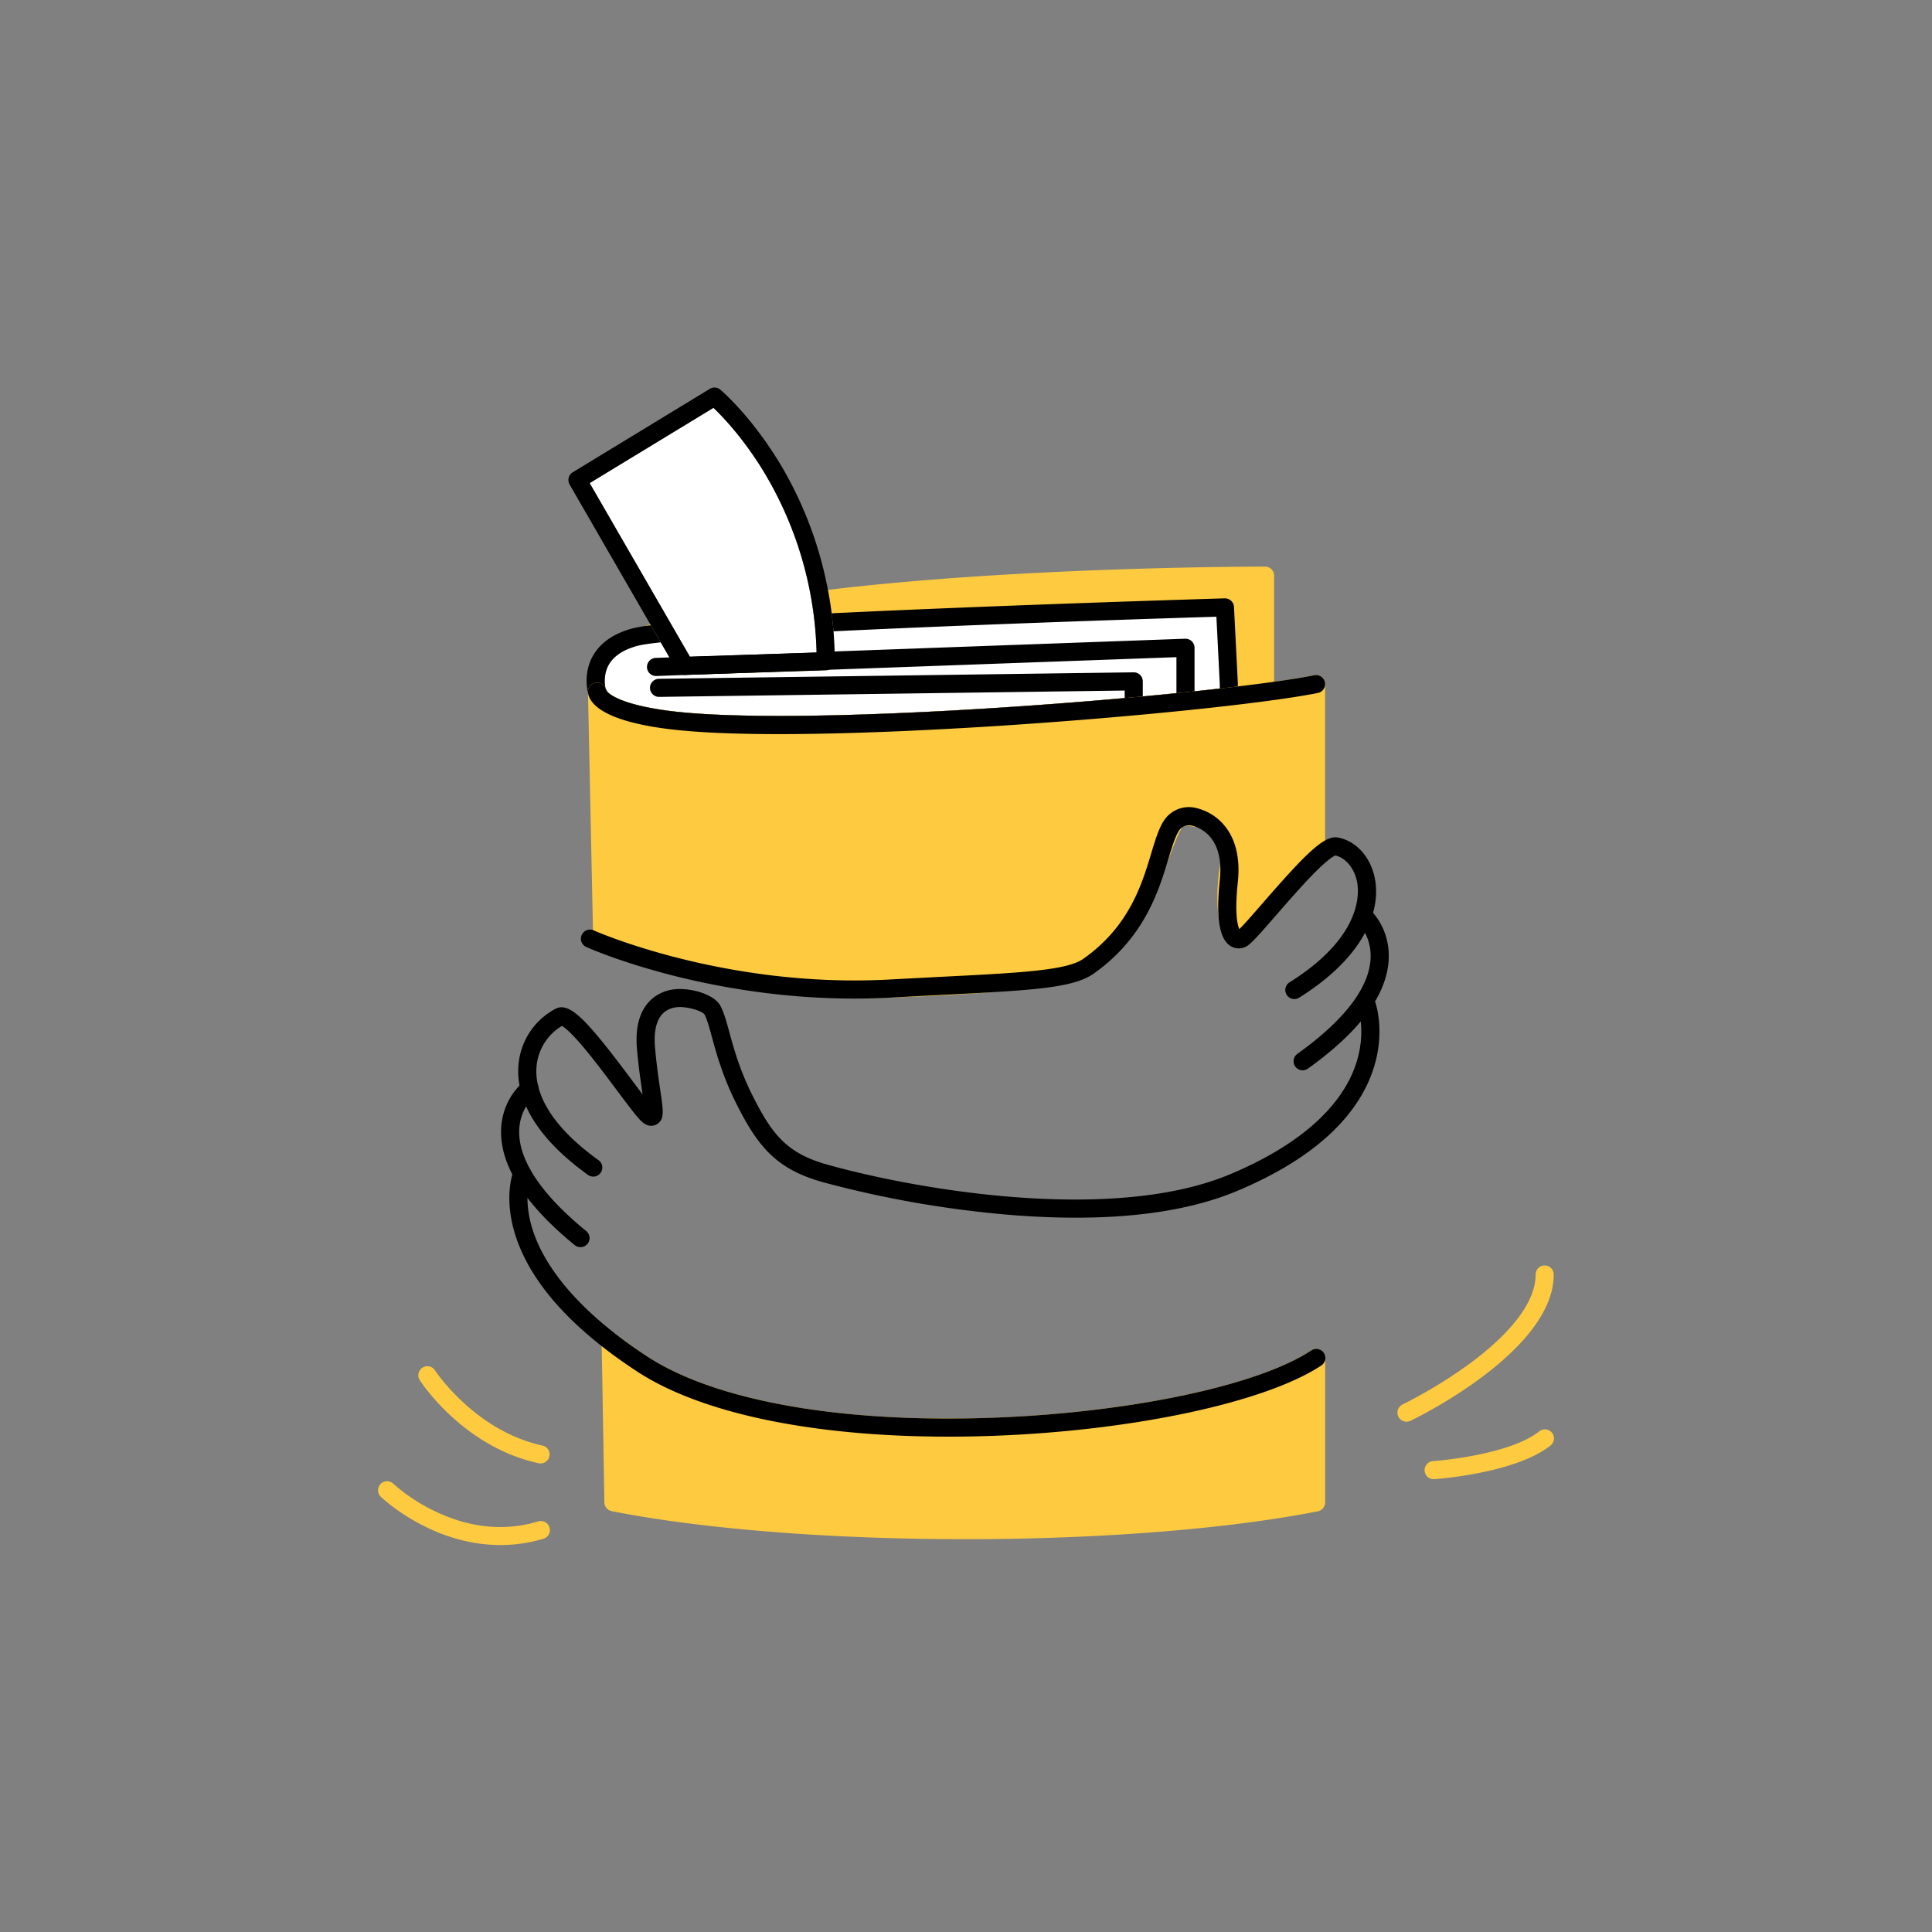 <svg xmlns="http://www.w3.org/2000/svg" width="360" height="360"><rect width="100%" height="100%" fill="#808080" stroke="none"/><svg xmlns="http://www.w3.org/2000/svg" width="360" height="360" fill="none" viewBox="0 0 3000 3000"><path fill="#fdca40" d="M1964.31 879.85c-1.66 0-173.68-.261-377.01 10.921-113.94 6.263-214.5 14.667-301.68 25.213a614.028 614.028 0 0 1 10.62 110.806c0 3.65-1.41 7.16-3.95 9.78a14.07 14.07 0 0 1-9.64 4.28l-218.81 7.16h-.46a14.1 14.1 0 0 1-7.03-1.88c-2.13-1.23-3.9-3.01-5.14-5.14l-41.37-71.408c-2.95.964-5.88 2.008-8.75 2.911-26.3 8.933-52.738 20.938-49.245 42.157 2.489 15.22 18.93 25.01 56.775 33.82 27.16 6.35 66.24 12.19 116.43 17.39 83.61 8.65 199.23 15.76 343.69 21.08 245.65 9.07 493.14 9.87 495.61 9.89 3.73 0 7.3-1.48 9.94-4.11a14.09 14.09 0 0 0 4.12-9.94V893.902c0-1.849-.37-3.679-1.08-5.387a14.199 14.199 0 0 0-3.05-4.563 14.083 14.083 0 0 0-9.97-4.102Z" class="color15F1AB svgShape"/><path fill="#fff" d="M1902.16 943.188s-341.92 10.278-609.21 23.145a620.247 620.247 0 0 1 3.29 60.467c0 3.65-1.41 7.15-3.95 9.77a14.026 14.026 0 0 1-9.64 4.28l-218.81 7.17h-.46c-2.47-.01-4.89-.65-7.02-1.89-2.14-1.23-3.91-3-5.15-5.14l-32.82-56.851a262.833 262.833 0 0 0-31.654 4.958c-78.892 20.833-59.54 84.853-59.54 84.853l5.54 9.72c9.214 9.59 33.785 24.21 99.304 33.32 173.97 24.09 627.89-6.54 876.19-35.37v-19.43l-6.07-119.002Z" class="colorfff svgShape"/><path fill="#000" d="m1922.16 1061.57-6.02-119.085a14.094 14.094 0 0 0-4.5-9.627 14.08 14.08 0 0 0-9.96-3.723c-21.62.643-350.82 10.64-610.4 23.206a575.765 575.765 0 0 1 2.87 27.964c192.21-9.315 432.38-17.706 594.68-22.664l5.24 104.969v6.54c-259.16 29.39-694.31 57.05-860.2 33.99-61.97-8.61-83.168-21.78-89.993-28.1l-3.533-6.29c-1.004-4.7-3.654-21.22 5.058-36.55 7.789-13.71 22.905-23.61 44.927-29.43 6.524-1.73 18.751-3.495 35.711-5.302l-15.44-26.478a230.368 230.368 0 0 0-27.619 4.557c-29.83 7.869-50.848 22.383-62.451 43.163-16.059 28.58-7.347 58.07-6.966 59.32.302 1.01.72 1.99 1.245 2.91l5.541 9.69a13.094 13.094 0 0 0 2.007 2.77c16.561 17.29 52.735 29.89 107.503 37.52 44.04 6.02 106.55 8.73 179.6 8.73 210.42 0 507.88-21.74 700.15-44.06 3.44-.4 6.61-2.05 8.9-4.65 2.3-2.59 3.55-5.94 3.53-9.4v-19.43c.14-.08.14-.32.12-.54Z" class="color000 svgShape"/><path fill="#000" d="M1840.82 1095.79c-3.73 0-7.3-1.48-9.94-4.11a14.09 14.09 0 0 1-4.12-9.94v-61.29l-807.56 29.25c-3.73.14-7.36-1.21-10.09-3.75a14.09 14.09 0 0 1-4.48-9.79c-.13-3.72 1.22-7.35 3.76-10.08 2.53-2.74 6.05-4.35 9.78-4.48l822.14-29.792c1.89-.068 3.77.246 5.54.922 1.76.676 3.37 1.7 4.73 3.012a13.915 13.915 0 0 1 3.17 4.618 14.05 14.05 0 0 1 1.12 5.5v75.86c0 1.85-.36 3.68-1.07 5.38-.7 1.71-1.73 3.26-3.04 4.57a14.032 14.032 0 0 1-9.94 4.12Z" class="color000 svgShape"/><path fill="#000" d="M1760.46 1147.92c-3.73 0-7.3-1.48-9.94-4.11a14.08 14.08 0 0 1-4.11-9.94v-61.61l-722.86 9.86c-1.84.03-3.67-.31-5.39-1-1.71-.68-3.28-1.69-4.6-2.98a14.1 14.1 0 0 1-3.11-4.52 13.89 13.89 0 0 1-1.14-5.36c-.03-1.85.31-3.68 1-5.39.68-1.72 1.69-3.28 2.98-4.6a14.1 14.1 0 0 1 4.52-3.11 13.93 13.93 0 0 1 5.36-1.14l737.09-10.04c1.86-.03 3.71.32 5.44 1.01 1.73.7 3.3 1.73 4.63 3.03 1.32 1.31 2.38 2.87 3.09 4.59.72 1.72 1.09 3.56 1.09 5.42v75.86c0 3.73-1.49 7.3-4.12 9.93-2.64 2.63-6.21 4.1-9.93 4.1Z" class="color000 svgShape"/><path fill="#fdca40" d="M2050.25 2096.46a13.991 13.991 0 0 0-7.28-1.67c-2.54.12-4.99.91-7.11 2.31-81.62 53.88-277.63 95.71-487.81 104.08-238.76 9.52-436.91-25.17-543.65-95.19-16.881-11.08-32.921-22.48-47.655-33.86a13.967 13.967 0 0 0-7.256-2.87c-2.641-.26-5.299.24-7.668 1.44a13.978 13.978 0 0 0-5.717 5.31 14.042 14.042 0 0 0-2.003 7.54l.803 38.28 3.593 211.14c.058 3.21 1.213 6.3 3.273 8.77a14.037 14.037 0 0 0 8.049 4.76c139.781 27.68 339.821 43.54 548.911 43.54 208.39 0 407.97-15.78 547.59-43.3 3.19-.62 6.07-2.34 8.13-4.85a14.02 14.02 0 0 0 3.21-8.92v-224.15c0-2.54-.69-5.03-2-7.2-1.3-2.18-3.17-3.96-5.41-5.16zm2.21-1045.07a14.027 14.027 0 0 0-5.5-2.77c-2.02-.5-4.12-.55-6.16-.14-78.55 15.73-280.68 36.71-480.6 49.86-241.96 15.92-433.81 17.67-526.37 4.8-78.671-10.92-91.539-29.05-92.924-31.46a14.073 14.073 0 0 0-5.276-8.77 14.098 14.098 0 0 0-9.825-2.86 14.025 14.025 0 0 0-9.162 4.56 14.034 14.034 0 0 0-3.64 9.56v.2l8.19 390.97c.057 2.82.96 5.55 2.593 7.85a14.098 14.098 0 0 0 6.561 5.04c60.223 22.32 215.373 71.58 410.263 71.58 13.57 0 27.32-.25 41.25-.74 258.96-9.36 276.8-21.74 343.27-67.85l6.02-4.02c40.59-28.1 63.52-89.71 81.92-139.27 8.15-21.94 15.86-42.68 23.11-54.56 1.32-2.15 9.23-1.63 23.47 1.54 12.72 2.85 41.57 14.43 34.54 60.45-8.93 58.55-2.38 106.39 16.69 121.75 2.98 2.53 6.58 4.21 10.44 4.87 3.85.65 7.81.26 11.46-1.14 8.03-3.07 19.27-14.98 70.26-74.9 18.41-21.58 37.44-43.9 50.79-58.31 2.41-2.6 3.75-6.01 3.75-9.56v-265.8c0-2.08-.45-4.14-1.34-6.02-.88-1.88-2.17-3.54-3.78-4.86z" class="color15F1AB svgShape"/><path fill="#fff" d="m915.652 750.172 155.598 269.498 196.73-6.44a570.397 570.397 0 0 0-83.95-283.955c-31.04-50.286-62.33-82.787-76.15-95.996L915.652 750.172Z" class="colorfff svgShape"/><path fill="#000" d="M1063.28 1048.09c-2.47 0-4.89-.65-7.02-1.88a14.104 14.104 0 0 1-5.15-5.14L884.497 752.4a14.052 14.052 0 0 1 4.858-19.03l212.785-129.52a14.066 14.066 0 0 1 8.36-2.009c2.93.22 5.71 1.351 7.96 3.234 1.83 1.525 45.05 38.141 88.73 108.401 40.15 64.74 88.21 171.655 89.01 313.264 0 3.64-1.41 7.15-3.95 9.77a14.07 14.07 0 0 1-9.64 4.28l-218.81 7.16-.52.14zM915.652 750.172l155.598 269.498 196.73-6.44a570.4 570.4 0 0 0-83.95-283.956c-31.04-50.286-62.34-82.786-76.15-95.995L915.652 750.172zM1210 1139.92c-69.29 0-133.19-2.43-180-8.94-45.513-6.32-78.294-16.16-97.586-29.27-17.344-11.78-19.331-23.18-19.371-27.52a14.048 14.048 0 0 1 3.63-9.57 14.073 14.073 0 0 1 9.162-4.57c3.521-.32 7.031.7 9.831 2.86a14.065 14.065 0 0 1 5.28 8.77c1.385 2.41 14.253 20.54 92.924 31.46 92.56 12.87 284.41 11.12 526.37-4.8 199.92-13.15 402.05-34.12 480.6-49.86 1.81-.37 3.67-.37 5.48-.01 1.81.36 3.53 1.07 5.07 2.09 1.54 1.02 2.86 2.34 3.88 3.87a14.052 14.052 0 0 1 2.12 10.55c-.36 1.81-1.07 3.53-2.1 5.07a13.881 13.881 0 0 1-3.87 3.88 13.933 13.933 0 0 1-5.06 2.11c-79.62 15.94-283.29 37.12-484.27 50.35-91.38 6-230.08 13.53-352.09 13.53zm799.86 411.4c-3.05 0-6.01-.99-8.45-2.83a13.991 13.991 0 0 1-5.05-7.34c-.85-2.93-.71-6.06.38-8.9 1.09-2.85 3.07-5.27 5.66-6.89 111.45-69.96 108.4-136.68 104.94-155.47-4.01-21.26-17.48-37.72-33.72-41.46-2.65.95-12.05 5.82-36.26 30.78-17.88 18.36-37.71 41.23-55.2 61.38-32.6 37.54-41.69 47.38-49.38 50.31a24.35 24.35 0 0 1-12.49 1.54c-4.23-.59-8.23-2.27-11.6-4.89-15.76-12.15-20.52-45.15-14.58-100.92 7.25-67.91-31.95-82.08-44.16-84.79a18.289 18.289 0 0 0-19.57 8.43c-5.88 9.64-10.56 25.17-16.06 43.16-14.68 48.78-36.86 122.45-116.01 178.36-32.44 22.89-97.46 26.1-239.95 33.32-23.34 1.19-48.74 2.47-76.28 4.02-137.23 7.39-258-14.33-335.24-33.83-83.752-21.19-134.5-43.88-136.507-44.82a14.12 14.12 0 0 1-7.056-18.68 14.155 14.155 0 0 1 7.878-7.4 14.14 14.14 0 0 1 10.801.34c2.007.89 203.174 89.96 458.674 76.29 27.65-1.49 53.08-2.75 76.45-4.02 128.57-6.46 199.37-10.04 225.17-28.22 71.22-50.19 90.92-115.71 105.31-163.51 6.02-19.85 11.12-37 18.91-49.7a46.357 46.357 0 0 1 21.43-18.58c8.9-3.81 18.78-4.73 28.23-2.64 36.96 8.27 73.7 42.88 65.97 115.22-5.24 49.11-.4 67.19 2.31 73.14 7.4-7.05 23.34-25.42 36.51-40.59 68.05-78.29 95.9-105.54 116.65-101.62 28.49 5.36 51.03 30.51 57.4 64.1 3.69 19.57 3.57 50.86-18.07 88.7-19.87 34.63-53.36 66.85-99.49 95.82a14.101 14.101 0 0 1-7.55 2.19z" class="color000 svgShape"/><path fill="#000" d="M2022.71 1661.95c-2.98.01-5.89-.94-8.3-2.69-2.41-1.75-4.2-4.23-5.11-7.07a14.048 14.048 0 0 1 5.22-15.74c39.57-28.28 69.34-56.37 88.47-83.49 53.35-75.6 6.2-119.28 4.17-121.1-1.39-1.22-2.52-2.7-3.34-4.35-.81-1.66-1.3-3.46-1.42-5.3-.12-1.84.12-3.69.72-5.44a13.95 13.95 0 0 1 2.74-4.75c1.21-1.39 2.69-2.52 4.35-3.34 1.65-.81 3.45-1.3 5.29-1.42 1.85-.12 3.69.12 5.44.72 1.75.59 3.36 1.52 4.75 2.74a99.48 99.48 0 0 1 26.42 43.56c7.51 24.87 9.05 65-26.1 114.9-20.94 29.69-52.93 60.01-95.05 90.14-2.4 1.72-5.29 2.64-8.25 2.63Z" class="color000 svgShape"/><path fill="#000" d="M1670.61 1890.81c-29.63 0-60.7-1.2-93.21-3.61a1643.739 1643.739 0 0 1-298.96-51.33c-72.63-20.08-101.2-54.98-134.4-120.79-21.72-43.04-31.48-78.71-38.58-104.77-4.18-15.25-7.47-27.32-11.57-35.17-4.01-5.56-29.91-14.05-47.07-10.51-28.53 5.88-31.92 36.83-29.73 61.74 2.39 27.12 5.72 49.75 8.15 66.25 4.76 32.28 6.54 44.36-3.72 52.09a17.604 17.604 0 0 1-9.1 3.33c-3.28.24-6.57-.44-9.48-1.96-7.432-3.4-15.2-13.11-45.191-53.26-16.241-21.72-34.629-46.35-51.471-66.37-20.496-24.35-30.111-31.41-33.685-33.42a81.281 81.281 0 0 0-27.551 27.05 81.364 81.364 0 0 0-11.975 36.71c-2.529 32.56 12.145 84.09 96.357 144.77a14.052 14.052 0 0 1 3.181 19.62 14.052 14.052 0 0 1-19.622 3.19c-94.791-68.26-111.031-130.02-107.94-169.75a108.285 108.285 0 0 1 17.394-51.61 108.332 108.332 0 0 1 40.32-36.6c22.082-11.22 48.72 17.53 117.515 109.59 5.641 7.57 11.864 15.9 17.545 23.34-.121-.88-.241-1.74-.382-2.63-2.489-16.84-5.881-39.92-8.351-67.87-6.283-71.82 34.306-88.08 52.076-91.74 25.61-5.28 67.27 5.36 77.52 24.84 5.56 10.55 9.24 23.96 13.88 40.97 6.8 24.89 16.05 59 36.57 99.51 30.59 60.66 53.6 88.84 116.81 106.39 91.4 25.37 240.57 53.82 383.54 53.82 87.21 0 172.06-10.6 240.07-39.03 104.89-43.8 172.5-102.64 195.55-170.15 17.16-50.18 3.71-88.54 3.57-88.93-1.21-3.47-1-7.28.57-10.6 1.57-3.33 4.39-5.9 7.84-7.18 3.45-1.27 7.26-1.14 10.61.36 3.36 1.51 5.99 4.27 7.34 7.69.7 1.87 16.86 46.51-2.65 105.71-11.27 34.13-32.12 66.39-62.07 95.59-36.64 35.78-87.09 67.21-149.92 93.45-65.74 27.46-149.49 41.27-249.78 41.27Z" class="color000 svgShape"/><path fill="#000" d="M901.299 1936.57a14.076 14.076 0 0 1-8.873-3.18c-40.148-32.76-70.099-65.08-89.11-96.03-31.958-52.05-27.843-92-18.769-116.43a99.636 99.636 0 0 1 29.148-41.78 14.081 14.081 0 0 1 10.388-2.8c3.697.49 7.051 2.42 9.325 5.37a14.064 14.064 0 0 1 2.798 10.39 14.034 14.034 0 0 1-5.368 9.32c-2.248 1.77-51.952 42.34-3.573 121.13 17.364 28.29 45.268 58.22 82.927 88.97a14.064 14.064 0 0 1 4.474 15.69 14.094 14.094 0 0 1-5.189 6.81 14.138 14.138 0 0 1-8.178 2.54Z" class="color000 svgShape"/><path fill="#000" d="M1472.31 2230.81c-210.14 0-383.66-35.99-483.267-101.33-103.663-68.02-167.56-140.42-189.903-215.24-17.344-58.08-2.007-95.77-1.305-97.36a14.034 14.034 0 0 1 7.644-7.33 14.057 14.057 0 0 1 18.108 7.54c1.44 3.37 1.506 7.17.184 10.59-.301.76-12.265 32.12 3.032 80.94 14.533 46.41 57.151 118.32 177.657 197.37 106.74 70.02 304.91 104.71 543.65 95.19 210.12-8.37 406.13-50.18 487.81-104.08 1.54-1.08 3.27-1.83 5.11-2.22 1.83-.4 3.73-.42 5.57-.06 1.84.35 3.6 1.07 5.16 2.11 1.56 1.04 2.9 2.38 3.93 3.95 1.03 1.56 1.74 3.32 2.09 5.16.34 1.85.31 3.74-.09 5.58a14.13 14.13 0 0 1-2.24 5.1 14.049 14.049 0 0 1-4.05 3.82c-85.54 56.47-287.31 100.15-502.1 108.73-26.17 1.04-51.83 1.56-76.99 1.54Z" class="color000 svgShape"/><path fill="#fdca40" d="M2183.95 2207.57c-3.18-.02-6.26-1.11-8.74-3.1a14.033 14.033 0 0 1-4.91-7.87c-.7-3.1-.33-6.35 1.06-9.21 1.38-2.86 3.7-5.17 6.56-6.54a741.06 741.06 0 0 0 105.33-64.24c46.17-34.25 101.26-85.9 101.26-137.55 0-3.73 1.48-7.3 4.11-9.94a14.08 14.08 0 0 1 9.94-4.11c3.73 0 7.3 1.48 9.94 4.11a14.08 14.08 0 0 1 4.11 9.94c0 118.96-213.43 222.82-222.5 227.22-1.93.89-4.04 1.33-6.16 1.29zm42.73 89.31c-3.72.13-7.35-1.23-10.07-3.78a14.028 14.028 0 0 1-4.46-9.79c-.13-3.73 1.23-7.35 3.78-10.08a14.07 14.07 0 0 1 9.79-4.46c1.17 0 116.57-8.61 164.09-45.91a14.09 14.09 0 0 1 4.92-2.73c1.81-.56 3.71-.76 5.6-.58 1.89.19 3.71.76 5.38 1.67 1.66.91 3.12 2.15 4.29 3.64a14.02 14.02 0 0 1 2.86 10.65 13.93 13.93 0 0 1-1.89 5.3c-.98 1.62-2.28 3.03-3.82 4.14-54.2 42.61-174.38 51.49-179.46 51.83-.33.05-.67.09-1.01.1zm-1387.33-24.43c-1.005 0-2.008-.11-2.991-.32-116.752-25.42-181.873-124.87-184.583-129.08a14.072 14.072 0 0 1-1.853-10.55 14.052 14.052 0 0 1 25.48-4.67c.603.94 61.789 93.95 166.938 116.83a14.04 14.04 0 0 1 8.411 5.52 14.048 14.048 0 0 1-2.01 18.67 14.043 14.043 0 0 1-9.392 3.6zm-62.291 126.67c-37.399 0-75.48-8.9-112.637-26.54-44.525-21.16-71.946-47.26-73.091-48.36a14.05 14.05 0 0 1-.401-19.87 14.071 14.071 0 0 1 9.853-4.32 14.006 14.006 0 0 1 10.02 3.92 276.56 276.56 0 0 0 66.567 43.64c53.558 25.23 106.715 30.25 158.025 14.95 1.785-.59 3.67-.81 5.545-.66 1.874.15 3.699.67 5.366 1.54a14.083 14.083 0 0 1 6.968 8.45 14.062 14.062 0 0 1-1.204 10.88 14.044 14.044 0 0 1-8.646 6.71 231.591 231.591 0 0 1-66.365 9.66z" class="color15F1AB svgShape"/></svg></svg>